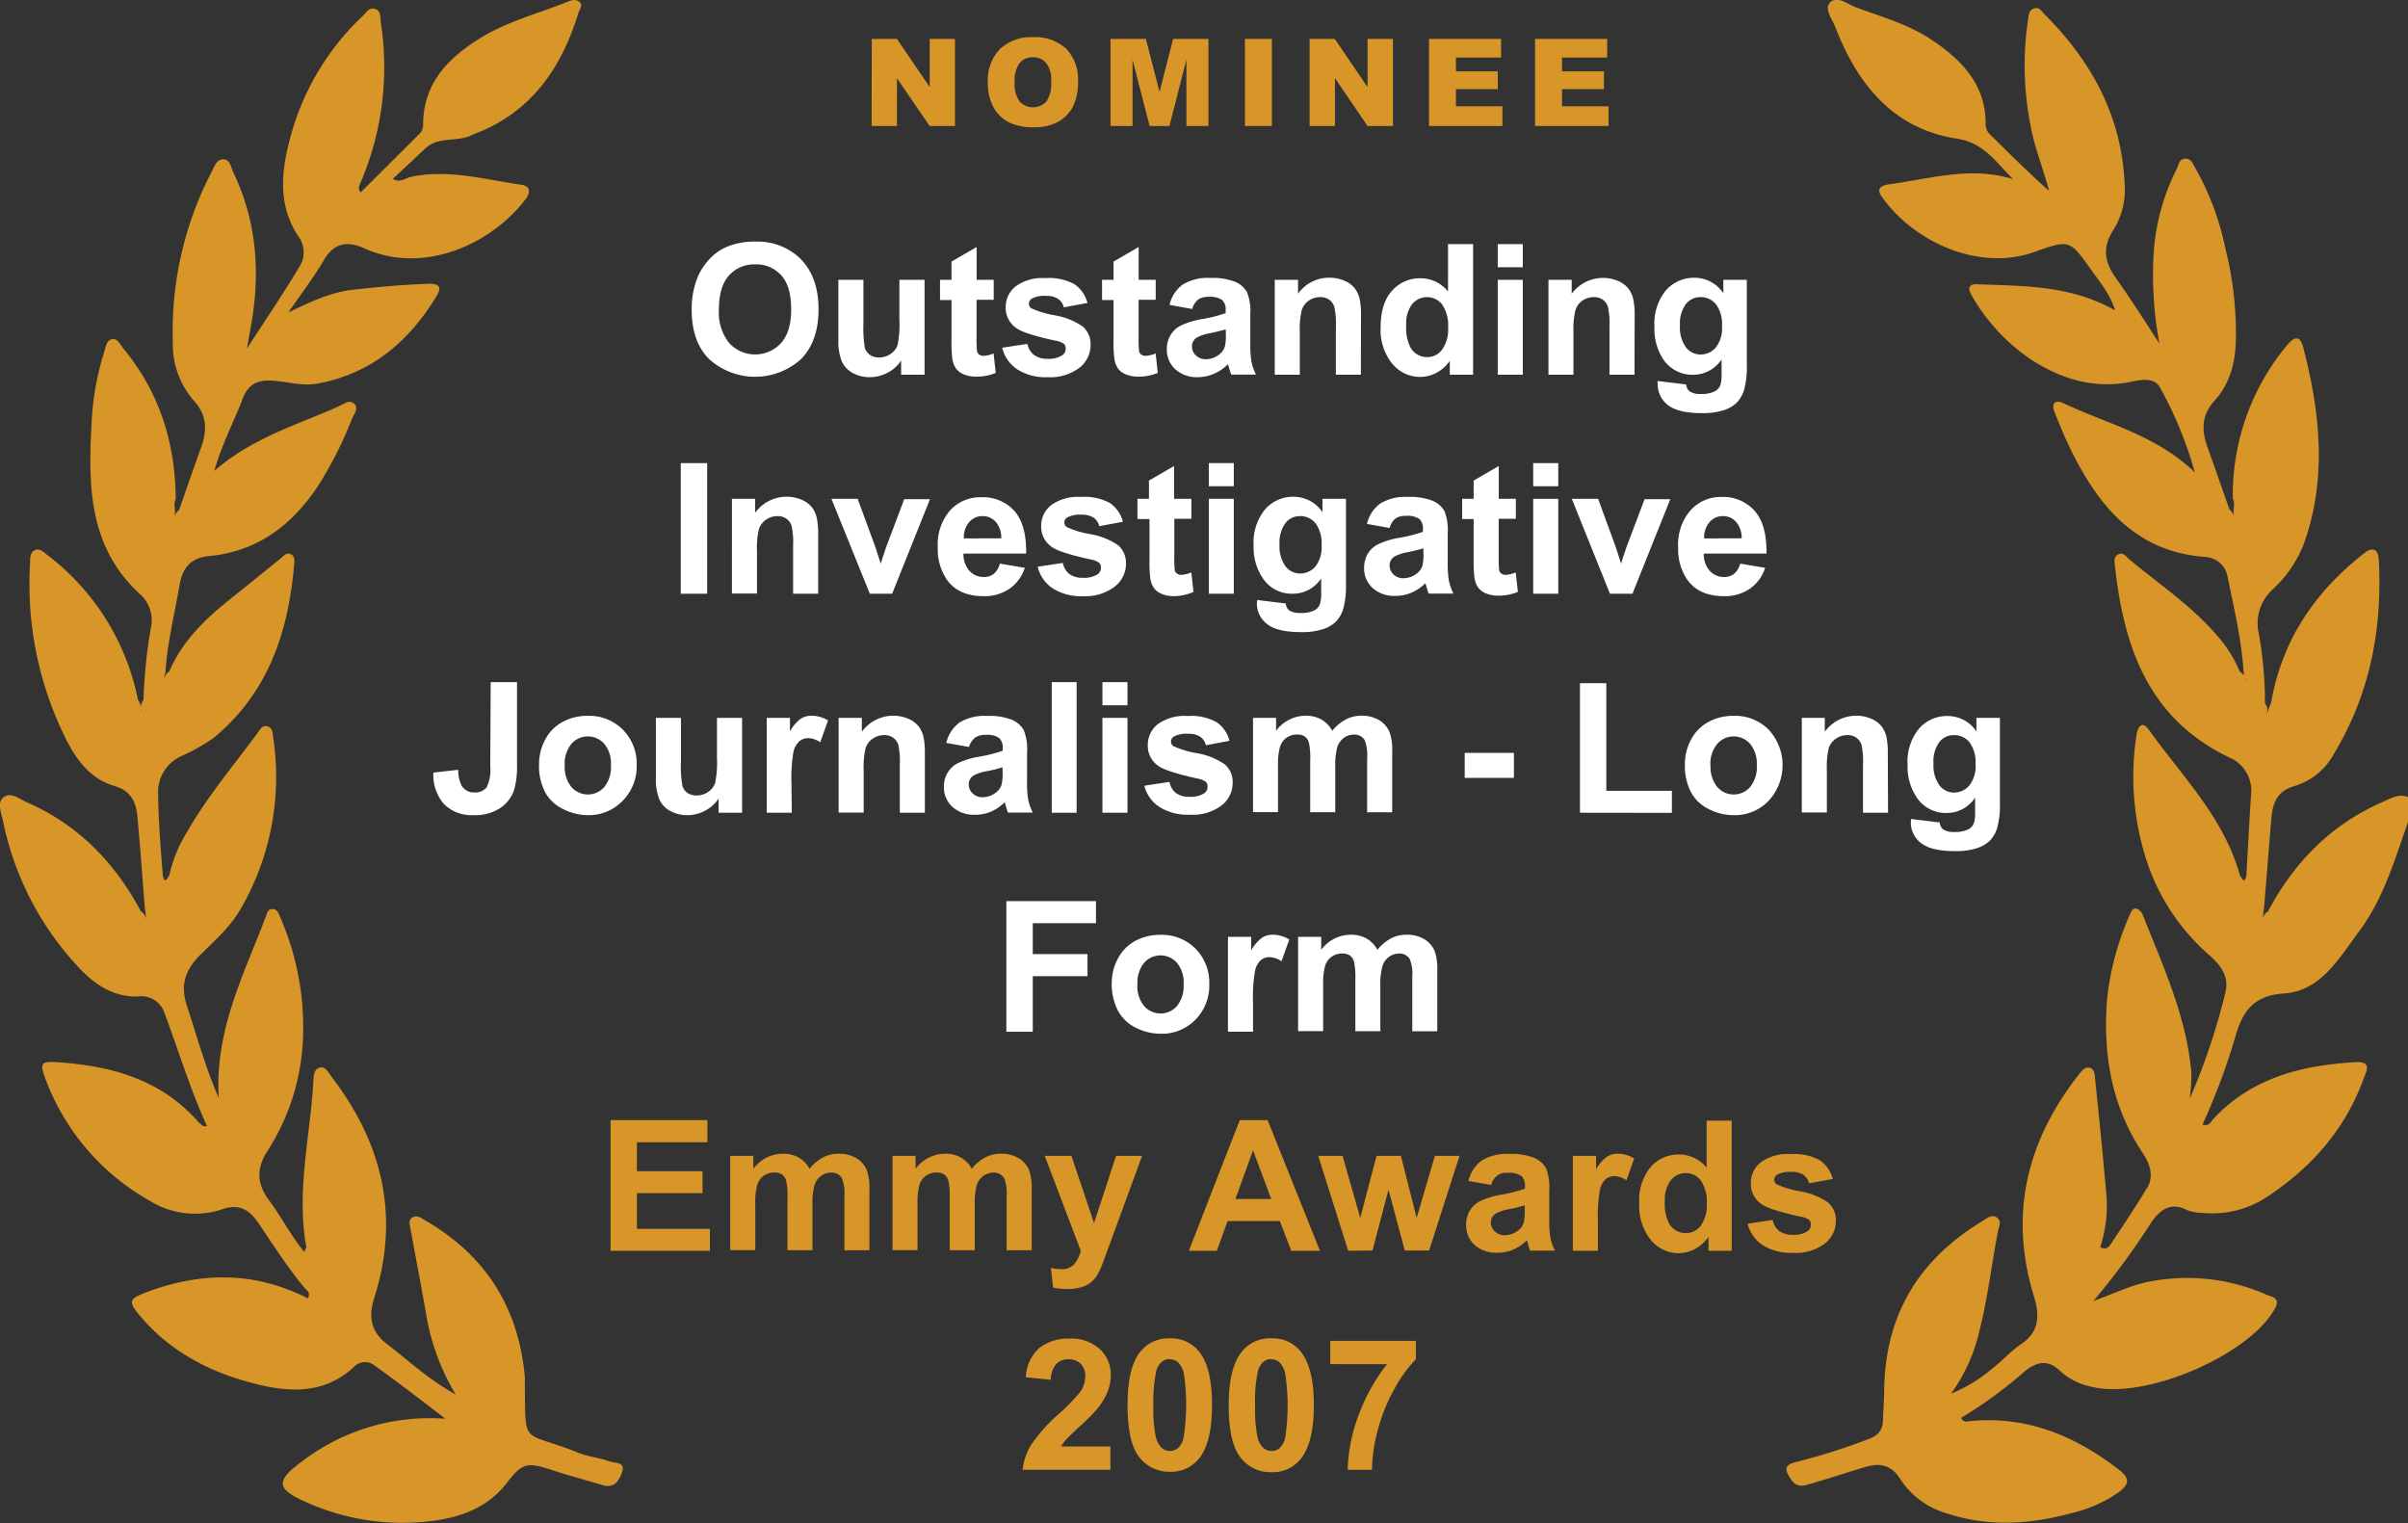 <svg xmlns="http://www.w3.org/2000/svg" viewBox="0 0 395.88 250.35"><rect x="0" y="0" width="395.88" height="250.35" fill="#333333" stroke="none"/><defs><style>.cls-1{fill:#fff;}.cls-2{fill:#d89628;}</style></defs><g id="Layer_2" data-name="Layer 2"><g id="Layer_1-2" data-name="Layer 1"><path class="cls-1" d="M113.72,51a13.7,13.7,0,0,1,1-5.5,10.19,10.19,0,0,1,2-3,8.36,8.36,0,0,1,2.78-1.93,11.73,11.73,0,0,1,4.63-.85,10.09,10.09,0,0,1,7.59,2.94q2.85,3,2.85,8.19T131.73,59a11.28,11.28,0,0,1-15.18,0C114.67,57.1,113.72,54.41,113.72,51Zm4.47-.14a8,8,0,0,0,1.69,5.53,5.79,5.79,0,0,0,8.53,0q1.67-1.86,1.66-5.6t-1.62-5.51a5.48,5.48,0,0,0-4.3-1.82,5.55,5.55,0,0,0-4.32,1.84Q118.2,47.15,118.19,50.85Z"/><path class="cls-1" d="M148.15,61.6V59.27a5.91,5.91,0,0,1-2.24,2A6.22,6.22,0,0,1,143,62a5.71,5.71,0,0,1-2.81-.69,4.05,4.05,0,0,1-1.8-1.93,8.64,8.64,0,0,1-.56-3.44V46h4.12v7.15a20.12,20.12,0,0,0,.22,4,2.13,2.13,0,0,0,.83,1.17,2.53,2.53,0,0,0,1.52.44,3.25,3.25,0,0,0,1.89-.58,3,3,0,0,0,1.15-1.44,17,17,0,0,0,.3-4.19V46H152V61.6Z"/><path class="cls-1" d="M163.37,46v3.28h-2.82v6.27a14,14,0,0,0,.09,2.22.86.86,0,0,0,.36.52,1.14,1.14,0,0,0,.7.21,5.15,5.15,0,0,0,1.65-.4l.35,3.2a8.15,8.15,0,0,1-3.25.61,5.18,5.18,0,0,1-2-.37,3,3,0,0,1-1.31-1,3.94,3.94,0,0,1-.58-1.6,21.38,21.38,0,0,1-.13-2.9V49.32h-1.89V46h1.89V43l4.13-2.4V46Z"/><path class="cls-1" d="M164.77,57.16l4.13-.63A3.12,3.12,0,0,0,170,58.36a3.66,3.66,0,0,0,2.26.62,4.08,4.08,0,0,0,2.4-.59,1.31,1.31,0,0,0,.54-1.1,1,1,0,0,0-.29-.77A3.19,3.19,0,0,0,173.5,56q-5-1.09-6.31-2a4,4,0,0,1-1.85-3.5,4.33,4.33,0,0,1,1.6-3.4,7.46,7.46,0,0,1,4.95-1.38,8.69,8.69,0,0,1,4.75,1,5.33,5.33,0,0,1,2.14,3.08l-3.89.72a2.41,2.41,0,0,0-.94-1.4,3.47,3.47,0,0,0-2-.48,4.47,4.47,0,0,0-2.33.45,1,1,0,0,0-.47.84.91.91,0,0,0,.41.75,15.31,15.31,0,0,0,3.84,1.15A11.46,11.46,0,0,1,178,53.67a3.83,3.83,0,0,1,1.29,3.07,4.68,4.68,0,0,1-1.78,3.67A7.9,7.9,0,0,1,172.23,62a8.65,8.65,0,0,1-5-1.29A5.91,5.91,0,0,1,164.77,57.16Z"/><path class="cls-1" d="M190,46v3.28h-2.81v6.27a16.3,16.3,0,0,0,.08,2.22.84.84,0,0,0,.37.52,1.13,1.13,0,0,0,.69.21,5.25,5.25,0,0,0,1.66-.4l.35,3.2a8.19,8.19,0,0,1-3.25.61,5.14,5.14,0,0,1-2-.37,2.89,2.89,0,0,1-1.31-1,3.8,3.8,0,0,1-.58-1.6,19.78,19.78,0,0,1-.13-2.9V49.32h-1.89V46h1.89V43l4.13-2.4V46Z"/><path class="cls-1" d="M196,50.79l-3.73-.67a5.77,5.77,0,0,1,2.17-3.34A7.86,7.86,0,0,1,199,45.69a10,10,0,0,1,4.1.65A4.06,4.06,0,0,1,205,48a8.43,8.43,0,0,1,.55,3.68l0,4.81a16.8,16.8,0,0,0,.2,3,8.78,8.78,0,0,0,.74,2.09h-4.07c-.11-.27-.24-.68-.4-1.22q-.1-.36-.15-.48a7.41,7.41,0,0,1-2.25,1.54A6.51,6.51,0,0,1,197,62a5.28,5.28,0,0,1-3.78-1.3,4.36,4.36,0,0,1-1.39-3.3,4.42,4.42,0,0,1,.63-2.35,4.06,4.06,0,0,1,1.77-1.58,13.55,13.55,0,0,1,3.27-1,22.36,22.36,0,0,0,4-1V51a2.12,2.12,0,0,0-.58-1.69,3.5,3.5,0,0,0-2.22-.51,2.92,2.92,0,0,0-1.71.43A3.08,3.08,0,0,0,196,50.79Zm5.51,3.34c-.53.17-1.36.38-2.5.63a7.15,7.15,0,0,0-2.24.72,1.71,1.71,0,0,0-.81,1.45,2,2,0,0,0,.64,1.49,2.26,2.26,0,0,0,1.65.63,3.54,3.54,0,0,0,2.12-.73,2.6,2.6,0,0,0,1-1.36,8.07,8.07,0,0,0,.16-2Z"/><path class="cls-1" d="M223.73,61.6h-4.11V53.66a12,12,0,0,0-.27-3.26,2.27,2.27,0,0,0-.85-1.15,2.51,2.51,0,0,0-1.43-.41,3.3,3.3,0,0,0-1.92.59A3,3,0,0,0,214,51a13.46,13.46,0,0,0-.31,3.57V61.6h-4.12V46h3.83v2.29a6.21,6.21,0,0,1,5.12-2.64,6.28,6.28,0,0,1,2.49.49,4.25,4.25,0,0,1,1.71,1.25,4.67,4.67,0,0,1,.81,1.73,13.09,13.09,0,0,1,.22,2.77Z"/><path class="cls-1" d="M242.18,61.6h-3.83V59.31a6.15,6.15,0,0,1-2.25,2,5.79,5.79,0,0,1-2.61.65,5.91,5.91,0,0,1-4.59-2.16,8.77,8.77,0,0,1-1.92-6c0-2.63.62-4.64,1.87-6a6.06,6.06,0,0,1,4.7-2.06,5.81,5.81,0,0,1,4.51,2.17V40.13h4.12Zm-11-8.12a7.13,7.13,0,0,0,.69,3.61,3.11,3.11,0,0,0,2.78,1.61,3,3,0,0,0,2.42-1.21,5.59,5.59,0,0,0,1-3.61,6.14,6.14,0,0,0-1-3.86,3.17,3.17,0,0,0-4.93,0A5.22,5.22,0,0,0,231.19,53.48Z"/><path class="cls-1" d="M246.23,43.93v-3.8h4.12v3.8Zm0,17.67V46h4.12V61.6Z"/><path class="cls-1" d="M268.72,61.6H264.6V53.66a12.58,12.58,0,0,0-.26-3.26,2.29,2.29,0,0,0-.86-1.15,2.46,2.46,0,0,0-1.43-.41,3.33,3.33,0,0,0-1.92.59A3,3,0,0,0,259,51a13.34,13.34,0,0,0-.32,3.57V61.6h-4.11V46h3.82v2.29A6.38,6.38,0,0,1,266,46.18a4.32,4.32,0,0,1,1.71,1.25,4.65,4.65,0,0,1,.8,1.73,13,13,0,0,1,.23,2.77Z"/><path class="cls-1" d="M272.51,62.63l4.7.57a1.57,1.57,0,0,0,.55,1.12,3,3,0,0,0,1.84.44,4.83,4.83,0,0,0,2.42-.48,2,2,0,0,0,.82-1,6.14,6.14,0,0,0,.19-1.89V59.08a5.57,5.57,0,0,1-4.66,2.52,5.72,5.72,0,0,1-5-2.65A9,9,0,0,1,272,53.73a8.58,8.58,0,0,1,1.88-6,6.08,6.08,0,0,1,4.68-2.07,5.69,5.69,0,0,1,4.76,2.54V46h3.86V60a14,14,0,0,1-.46,4.12,5.15,5.15,0,0,1-1.27,2.14,5.61,5.61,0,0,1-2.19,1.21,11.36,11.36,0,0,1-3.47.44q-3.94,0-5.61-1.35a4.27,4.27,0,0,1-1.65-3.44C272.5,63,272.5,62.82,272.51,62.63Zm3.68-9.13a5.58,5.58,0,0,0,1,3.62,3,3,0,0,0,2.36,1.15,3.27,3.27,0,0,0,2.55-1.17,5.14,5.14,0,0,0,1-3.5,5.48,5.48,0,0,0-1-3.59,3.18,3.18,0,0,0-2.52-1.17A3,3,0,0,0,277.15,50,5.41,5.41,0,0,0,276.19,53.5Z"/><path class="cls-1" d="M111.92,97.6V76.13h4.34V97.6Z"/><path class="cls-1" d="M134.51,97.6h-4.12V89.66a12.58,12.58,0,0,0-.26-3.26,2.29,2.29,0,0,0-.86-1.15,2.46,2.46,0,0,0-1.43-.41,3.27,3.27,0,0,0-1.91.59A3,3,0,0,0,124.76,87a13.46,13.46,0,0,0-.31,3.57v7h-4.12V82h3.82v2.29a6.38,6.38,0,0,1,7.62-2.15,4.32,4.32,0,0,1,1.71,1.25,4.65,4.65,0,0,1,.8,1.73,13,13,0,0,1,.23,2.77Z"/><path class="cls-1" d="M143,97.6,136.69,82H141L143.94,90l.85,2.65c.23-.67.37-1.11.43-1.33.13-.44.28-.88.44-1.32l3-7.94h4.23L146.67,97.6Z"/><path class="cls-1" d="M164.38,92.65l4.1.69a6.71,6.71,0,0,1-2.5,3.43A7.31,7.31,0,0,1,161.71,98c-2.7,0-4.71-.88-6-2.65a8.88,8.88,0,0,1-1.54-5.36,8.58,8.58,0,0,1,2-6.06,6.66,6.66,0,0,1,5.11-2.19A6.93,6.93,0,0,1,166.78,84q2,2.3,1.92,7H158.39a4.19,4.19,0,0,0,1,2.85,3.13,3.13,0,0,0,2.38,1,2.52,2.52,0,0,0,1.62-.53A3.29,3.29,0,0,0,164.38,92.65Zm.23-4.16a4,4,0,0,0-.92-2.72,2.84,2.84,0,0,0-2.14-.93,2.88,2.88,0,0,0-2.23,1,3.85,3.85,0,0,0-.86,2.67Z"/><path class="cls-1" d="M170.6,93.16l4.13-.63a3.12,3.12,0,0,0,1.07,1.83,3.66,3.66,0,0,0,2.26.62,4.08,4.08,0,0,0,2.4-.59,1.31,1.31,0,0,0,.54-1.1,1,1,0,0,0-.29-.77,3.19,3.19,0,0,0-1.38-.55q-5-1.09-6.31-2a4,4,0,0,1-1.85-3.5,4.33,4.33,0,0,1,1.6-3.4,7.46,7.46,0,0,1,4.95-1.38,8.69,8.69,0,0,1,4.75,1,5.33,5.33,0,0,1,2.14,3.08l-3.89.72a2.41,2.41,0,0,0-.94-1.4,3.47,3.47,0,0,0-2-.48,4.47,4.47,0,0,0-2.33.45,1,1,0,0,0-.47.84.91.91,0,0,0,.41.75,15.31,15.31,0,0,0,3.84,1.15,11.58,11.58,0,0,1,4.6,1.83,3.86,3.86,0,0,1,1.28,3.07,4.68,4.68,0,0,1-1.78,3.67A7.9,7.9,0,0,1,178.06,98a8.65,8.65,0,0,1-5-1.29A5.91,5.91,0,0,1,170.6,93.16Z"/><path class="cls-1" d="M195.87,82v3.28h-2.81v6.27a16.3,16.3,0,0,0,.08,2.22.84.84,0,0,0,.37.52,1.13,1.13,0,0,0,.69.21,5.25,5.25,0,0,0,1.66-.4l.35,3.2A8.19,8.19,0,0,1,193,98a5.14,5.14,0,0,1-2-.37,2.89,2.89,0,0,1-1.31-1,3.8,3.8,0,0,1-.58-1.6,19.78,19.78,0,0,1-.13-2.9V85.32H187V82h1.89V79l4.13-2.4V82Z"/><path class="cls-1" d="M198.73,79.93v-3.8h4.11v3.8Zm0,17.67V82h4.11V97.6Z"/><path class="cls-1" d="M206.68,98.63l4.7.57a1.57,1.57,0,0,0,.55,1.12,3,3,0,0,0,1.84.44,4.83,4.83,0,0,0,2.42-.48,2,2,0,0,0,.82-1,6.14,6.14,0,0,0,.19-1.89V95.08a5.57,5.57,0,0,1-4.66,2.52,5.72,5.72,0,0,1-5-2.65,9,9,0,0,1-1.44-5.22,8.58,8.58,0,0,1,1.88-6,6.08,6.08,0,0,1,4.68-2.07,5.69,5.69,0,0,1,4.76,2.54V82h3.86V96a14,14,0,0,1-.46,4.12,5.15,5.15,0,0,1-1.27,2.14,5.61,5.61,0,0,1-2.19,1.21,11.36,11.36,0,0,1-3.47.44q-3.94,0-5.61-1.35a4.27,4.27,0,0,1-1.65-3.44C206.67,99,206.67,98.82,206.68,98.63Zm3.68-9.13a5.58,5.58,0,0,0,1,3.62,3,3,0,0,0,2.36,1.15,3.27,3.27,0,0,0,2.55-1.17,5.14,5.14,0,0,0,1-3.5,5.48,5.48,0,0,0-1-3.59,3.18,3.18,0,0,0-2.52-1.17A3,3,0,0,0,211.32,86,5.41,5.41,0,0,0,210.36,89.5Z"/><path class="cls-1" d="M228.46,86.79l-3.73-.67a5.77,5.77,0,0,1,2.17-3.34,7.86,7.86,0,0,1,4.57-1.09,10,10,0,0,1,4.1.65,4.14,4.14,0,0,1,1.9,1.66,8.62,8.62,0,0,1,.54,3.68l0,4.81a16.8,16.8,0,0,0,.2,3,8.78,8.78,0,0,0,.74,2.09h-4.07c-.11-.27-.24-.68-.4-1.22q-.1-.36-.15-.48A7.41,7.41,0,0,1,232,97.44a6.51,6.51,0,0,1-2.57.51,5.28,5.28,0,0,1-3.78-1.3,4.36,4.36,0,0,1-1.39-3.3,4.42,4.42,0,0,1,.63-2.35,4.06,4.06,0,0,1,1.77-1.58,13.55,13.55,0,0,1,3.27-1,22.36,22.36,0,0,0,4-1V87a2.12,2.12,0,0,0-.58-1.69,3.5,3.5,0,0,0-2.22-.51,2.92,2.92,0,0,0-1.71.43A3.08,3.08,0,0,0,228.46,86.79ZM234,90.13c-.53.17-1.36.38-2.5.63a7.15,7.15,0,0,0-2.24.72,1.71,1.71,0,0,0-.81,1.45,2.05,2.05,0,0,0,.64,1.49,2.26,2.26,0,0,0,1.65.63,3.54,3.54,0,0,0,2.12-.73,2.6,2.6,0,0,0,1-1.36,8.07,8.07,0,0,0,.16-2Z"/><path class="cls-1" d="M249.21,82v3.28h-2.82v6.27a16.3,16.3,0,0,0,.08,2.22.92.92,0,0,0,.37.52,1.14,1.14,0,0,0,.7.21,5.15,5.15,0,0,0,1.65-.4l.35,3.2a8.15,8.15,0,0,1-3.25.61,5.18,5.18,0,0,1-2-.37,3,3,0,0,1-1.31-1,3.8,3.8,0,0,1-.58-1.6,21.38,21.38,0,0,1-.13-2.9V85.32h-1.89V82h1.89V79l4.13-2.4V82Z"/><path class="cls-1" d="M252.06,79.93v-3.8h4.12v3.8Zm0,17.67V82h4.12V97.6Z"/><path class="cls-1" d="M264.68,97.6,258.41,82h4.32L265.66,90l.85,2.65c.22-.67.36-1.11.42-1.33.14-.44.28-.88.44-1.32l3-7.94h4.23L268.38,97.6Z"/><path class="cls-1" d="M286.09,92.65l4.1.69a6.66,6.66,0,0,1-2.5,3.43A7.28,7.28,0,0,1,283.43,98q-4.06,0-6-2.65a8.88,8.88,0,0,1-1.54-5.36,8.58,8.58,0,0,1,2-6.06A6.66,6.66,0,0,1,283,81.69,6.91,6.91,0,0,1,288.49,84q2,2.3,1.92,7H280.1a4.15,4.15,0,0,0,1,2.85,3.1,3.1,0,0,0,2.37,1,2.55,2.55,0,0,0,1.63-.53A3.29,3.29,0,0,0,286.09,92.65Zm.24-4.16a4,4,0,0,0-.93-2.72,2.83,2.83,0,0,0-2.14-.93,2.86,2.86,0,0,0-2.22,1,3.8,3.8,0,0,0-.87,2.67Z"/><path class="cls-1" d="M80.67,112.13H85v13.59a13.94,13.94,0,0,1-.47,4.1,5.83,5.83,0,0,1-2.28,3A7.58,7.58,0,0,1,77.87,134,6.49,6.49,0,0,1,73,132.19,7.32,7.32,0,0,1,71.25,127l4.09-.46a5.71,5.71,0,0,0,.54,2.6A2.34,2.34,0,0,0,78,130.26a2.38,2.38,0,0,0,2-.83,6.49,6.49,0,0,0,.6-3.43Z"/><path class="cls-1" d="M88.62,125.6a8.45,8.45,0,0,1,1-4,7,7,0,0,1,2.87-2.93,8.51,8.51,0,0,1,4.14-1,7.78,7.78,0,0,1,5.78,2.29,7.91,7.91,0,0,1,2.26,5.8,8,8,0,0,1-2.28,5.85A7.69,7.69,0,0,1,96.67,134a8.94,8.94,0,0,1-4.08-1,6.59,6.59,0,0,1-3-2.83A9.47,9.47,0,0,1,88.62,125.6Zm4.22.22a5.19,5.19,0,0,0,1.1,3.55,3.59,3.59,0,0,0,5.41,0,5.22,5.22,0,0,0,1.09-3.58,5.11,5.11,0,0,0-1.09-3.51,3.59,3.59,0,0,0-5.41,0A5.16,5.16,0,0,0,92.84,125.82Z"/><path class="cls-1" d="M118.14,133.6v-2.33a6,6,0,0,1-2.23,2A6.28,6.28,0,0,1,113,134a5.71,5.71,0,0,1-2.81-.69,4.05,4.05,0,0,1-1.8-1.93,8.64,8.64,0,0,1-.56-3.44V118h4.12v7.15a19,19,0,0,0,.23,4,2.18,2.18,0,0,0,.82,1.18,2.61,2.61,0,0,0,1.53.43,3.3,3.3,0,0,0,1.89-.58,3,3,0,0,0,1.14-1.44,16.84,16.84,0,0,0,.31-4.19V118H122V133.6Z"/><path class="cls-1" d="M130.17,133.6h-4.12V118h3.82v2.22a6.7,6.7,0,0,1,1.77-2.07,3.25,3.25,0,0,1,1.78-.5,5.2,5.2,0,0,1,2.71.78l-1.28,3.59a3.59,3.59,0,0,0-1.93-.68,2.25,2.25,0,0,0-1.46.48,3.2,3.2,0,0,0-1,1.72,24.55,24.55,0,0,0-.34,5.22Z"/><path class="cls-1" d="M152.05,133.6h-4.12v-7.94a12.13,12.13,0,0,0-.26-3.26,2.28,2.28,0,0,0-.86-1.15,2.45,2.45,0,0,0-1.42-.41,3.28,3.28,0,0,0-1.92.59A3,3,0,0,0,142.3,123a13.46,13.46,0,0,0-.31,3.57v7h-4.12V118h3.82v2.29a6.38,6.38,0,0,1,7.62-2.15,4.25,4.25,0,0,1,1.71,1.26,4.53,4.53,0,0,1,.8,1.72,13,13,0,0,1,.23,2.77Z"/><path class="cls-1" d="M159.3,122.79l-3.73-.67a5.81,5.81,0,0,1,2.16-3.34,7.89,7.89,0,0,1,4.57-1.09,10,10,0,0,1,4.11.65A4.11,4.11,0,0,1,168.3,120a8.43,8.43,0,0,1,.55,3.68l0,4.81a15.84,15.84,0,0,0,.2,3,8.78,8.78,0,0,0,.74,2.09h-4.08c-.1-.27-.24-.68-.39-1.22q-.1-.36-.15-.48a7.41,7.41,0,0,1-2.25,1.54,6.51,6.51,0,0,1-2.57.51,5.28,5.28,0,0,1-3.78-1.3,4.32,4.32,0,0,1-1.39-3.3,4.42,4.42,0,0,1,.63-2.35,4.12,4.12,0,0,1,1.77-1.58,13.41,13.41,0,0,1,3.27-1,22.61,22.61,0,0,0,4-1V123a2.12,2.12,0,0,0-.59-1.69,3.47,3.47,0,0,0-2.21-.51,3,3,0,0,0-1.71.43A3.08,3.08,0,0,0,159.3,122.79Zm5.51,3.34a23.32,23.32,0,0,1-2.51.63,7.35,7.35,0,0,0-2.24.72,1.72,1.72,0,0,0-.8,1.45,2,2,0,0,0,.64,1.49,2.26,2.26,0,0,0,1.64.63,3.56,3.56,0,0,0,2.13-.73,2.6,2.6,0,0,0,1-1.36,8,8,0,0,0,.16-2Z"/><path class="cls-1" d="M172.91,133.6V112.13H177V133.6Z"/><path class="cls-1" d="M181.24,115.93v-3.8h4.12v3.8Zm0,17.67V118h4.12V133.6Z"/><path class="cls-1" d="M188.13,129.16l4.13-.63a3.07,3.07,0,0,0,1.07,1.83,3.66,3.66,0,0,0,2.26.62,4.08,4.08,0,0,0,2.4-.59,1.31,1.31,0,0,0,.54-1.1,1.08,1.08,0,0,0-.29-.77,3.21,3.21,0,0,0-1.38-.54c-3.32-.74-5.43-1.41-6.31-2a4,4,0,0,1-1.85-3.5,4.3,4.3,0,0,1,1.6-3.4,7.43,7.43,0,0,1,4.95-1.38,8.63,8.63,0,0,1,4.74,1,5.32,5.32,0,0,1,2.14,3.08l-3.88.72a2.41,2.41,0,0,0-.94-1.4,3.5,3.5,0,0,0-2-.48,4.41,4.41,0,0,0-2.33.46,1,1,0,0,0-.47.83.93.93,0,0,0,.41.75,15.45,15.45,0,0,0,3.85,1.15,11.36,11.36,0,0,1,4.59,1.84,3.8,3.8,0,0,1,1.29,3.06,4.69,4.69,0,0,1-1.79,3.67,7.87,7.87,0,0,1-5.28,1.54,8.71,8.71,0,0,1-5-1.29A5.94,5.94,0,0,1,188.13,129.16Z"/><path class="cls-1" d="M206,118h3.79v2.13a6.11,6.11,0,0,1,4.85-2.48,5.2,5.2,0,0,1,2.59.62,4.75,4.75,0,0,1,1.8,1.86,7.18,7.18,0,0,1,2.22-1.86,5.41,5.41,0,0,1,2.53-.62,5.59,5.59,0,0,1,2.9.7,4.23,4.23,0,0,1,1.77,2,8.71,8.71,0,0,1,.43,3.22v9.95h-4.12v-8.89a6.7,6.7,0,0,0-.42-3,2,2,0,0,0-1.76-.88,2.83,2.83,0,0,0-1.63.53,3,3,0,0,0-1.1,1.54,11.36,11.36,0,0,0-.33,3.22v7.47h-4.12v-8.53a11.52,11.52,0,0,0-.22-2.92,1.92,1.92,0,0,0-.68-1,2.2,2.2,0,0,0-1.25-.32,3,3,0,0,0-1.72.51,2.91,2.91,0,0,0-1.09,1.48,11,11,0,0,0-.33,3.21v7.56H206Z"/><path class="cls-1" d="M240.8,127.87v-4.11h8.09v4.11Z"/><path class="cls-1" d="M259.75,133.6V112.3h4.33V130h10.78v3.62Z"/><path class="cls-1" d="M277,125.6a8.45,8.45,0,0,1,1-4,7,7,0,0,1,2.87-2.93,8.5,8.5,0,0,1,4.13-1,7.79,7.79,0,0,1,5.79,2.29,8.61,8.61,0,0,1,0,11.65A7.69,7.69,0,0,1,285,134a9,9,0,0,1-4.08-1,6.62,6.62,0,0,1-2.95-2.83A9.47,9.47,0,0,1,277,125.6Zm4.22.22a5.19,5.19,0,0,0,1.1,3.55,3.59,3.59,0,0,0,5.41,0,5.22,5.22,0,0,0,1.09-3.58,5.11,5.11,0,0,0-1.09-3.51,3.59,3.59,0,0,0-5.41,0A5.16,5.16,0,0,0,281.19,125.82Z"/><path class="cls-1" d="M310.4,133.6h-4.12v-7.94a12.13,12.13,0,0,0-.26-3.26,2.33,2.33,0,0,0-.86-1.15,2.46,2.46,0,0,0-1.43-.41,3.27,3.27,0,0,0-1.91.59,3,3,0,0,0-1.17,1.55,13.46,13.46,0,0,0-.31,3.57v7h-4.12V118H300v2.29a6.38,6.38,0,0,1,7.62-2.15,4.25,4.25,0,0,1,1.71,1.26,4.53,4.53,0,0,1,.8,1.72,13,13,0,0,1,.23,2.77Z"/><path class="cls-1" d="M314.19,134.63l4.71.57a1.53,1.53,0,0,0,.54,1.12,3,3,0,0,0,1.84.44,4.83,4.83,0,0,0,2.42-.48,2,2,0,0,0,.82-1,6.14,6.14,0,0,0,.19-1.89v-2.27a5.57,5.57,0,0,1-4.66,2.52,5.72,5.72,0,0,1-5-2.65,9,9,0,0,1-1.44-5.22,8.58,8.58,0,0,1,1.88-6,6.08,6.08,0,0,1,4.68-2.07,5.69,5.69,0,0,1,4.76,2.54V118h3.86v14a13.65,13.65,0,0,1-.46,4.12,5,5,0,0,1-1.27,2.14,5.61,5.61,0,0,1-2.19,1.21,11.32,11.32,0,0,1-3.47.44q-3.94,0-5.61-1.35a4.27,4.27,0,0,1-1.65-3.44C314.18,135,314.18,134.82,314.19,134.63Zm3.68-9.13a5.63,5.63,0,0,0,1,3.63,3,3,0,0,0,2.37,1.15,3.28,3.28,0,0,0,2.54-1.18,5.12,5.12,0,0,0,1-3.5,5.48,5.48,0,0,0-1-3.59,3.18,3.18,0,0,0-2.52-1.17,3,3,0,0,0-2.44,1.15A5.41,5.41,0,0,0,317.87,125.5Z"/><path class="cls-1" d="M165.45,169.6V148.13h14.73v3.63H169.79v5.08h9v3.63h-9v9.13Z"/><path class="cls-1" d="M182.77,161.6a8.45,8.45,0,0,1,1-4,7,7,0,0,1,2.86-2.93,8.57,8.57,0,0,1,4.14-1,7.81,7.81,0,0,1,5.79,2.29,7.94,7.94,0,0,1,2.25,5.8,8,8,0,0,1-2.27,5.85,7.69,7.69,0,0,1-5.74,2.32,9,9,0,0,1-4.08-1,6.57,6.57,0,0,1-2.95-2.83A9.5,9.5,0,0,1,182.77,161.6Zm4.22.22a5.14,5.14,0,0,0,1.1,3.55,3.59,3.59,0,0,0,5.41,0,5.22,5.22,0,0,0,1.09-3.58,5.11,5.11,0,0,0-1.09-3.51,3.59,3.59,0,0,0-5.41,0A5.11,5.11,0,0,0,187,161.82Z"/><path class="cls-1" d="M206,169.6h-4.12V154h3.82v2.22a6.7,6.7,0,0,1,1.77-2.07,3.25,3.25,0,0,1,1.78-.5,5.2,5.2,0,0,1,2.71.78l-1.28,3.59a3.59,3.59,0,0,0-1.93-.68,2.25,2.25,0,0,0-1.46.48,3.27,3.27,0,0,0-.95,1.72,24.55,24.55,0,0,0-.34,5.22Z"/><path class="cls-1" d="M213.41,154h3.8v2.13a6.1,6.1,0,0,1,4.85-2.48,5.22,5.22,0,0,1,2.59.62,4.75,4.75,0,0,1,1.8,1.86,7.15,7.15,0,0,1,2.21-1.86,5.45,5.45,0,0,1,2.54-.62,5.59,5.59,0,0,1,2.9.7,4.23,4.23,0,0,1,1.77,2,9,9,0,0,1,.42,3.22v9.95h-4.11v-8.89a6.52,6.52,0,0,0-.43-3,1.93,1.93,0,0,0-1.75-.88,2.83,2.83,0,0,0-1.63.53,3,3,0,0,0-1.1,1.54,11.28,11.28,0,0,0-.34,3.22v7.47h-4.11v-8.53a12,12,0,0,0-.22-2.92,2,2,0,0,0-.68-1,2.22,2.22,0,0,0-1.26-.32,3,3,0,0,0-1.71.51,2.85,2.85,0,0,0-1.09,1.48,11,11,0,0,0-.33,3.21v7.56h-4.12Z"/><path class="cls-2" d="M100.38,205.6V184.13H116.3v3.63H104.71v4.76H115.5v3.62H104.71V202h12v3.62Z"/><path class="cls-2" d="M120.05,190h3.8v2.13a6.09,6.09,0,0,1,4.84-2.48,5.26,5.26,0,0,1,2.6.62,4.75,4.75,0,0,1,1.8,1.86,7.15,7.15,0,0,1,2.21-1.86,5.44,5.44,0,0,1,2.53-.62,5.56,5.56,0,0,1,2.9.7,4.2,4.2,0,0,1,1.78,2,9,9,0,0,1,.42,3.22v9.95h-4.11v-8.89a6.66,6.66,0,0,0-.43-3,2,2,0,0,0-1.76-.88,2.8,2.8,0,0,0-1.62.53,2.9,2.9,0,0,0-1.1,1.54,10.93,10.93,0,0,0-.34,3.22v7.47h-4.11v-8.53a12,12,0,0,0-.22-2.92,1.93,1.93,0,0,0-.69-1,2.16,2.16,0,0,0-1.25-.32,3,3,0,0,0-1.71.51,2.85,2.85,0,0,0-1.09,1.48,11,11,0,0,0-.33,3.21v7.56h-4.12Z"/><path class="cls-2" d="M146.73,190h3.79v2.13a6.11,6.11,0,0,1,4.85-2.48,5.22,5.22,0,0,1,2.59.62,4.75,4.75,0,0,1,1.8,1.86,7.26,7.26,0,0,1,2.21-1.86,5.48,5.48,0,0,1,2.54-.62,5.59,5.59,0,0,1,2.9.7,4.23,4.23,0,0,1,1.77,2,8.71,8.71,0,0,1,.43,3.22v9.95h-4.12v-8.89a6.7,6.7,0,0,0-.42-3,2,2,0,0,0-1.76-.88,2.83,2.83,0,0,0-1.63.53,3,3,0,0,0-1.1,1.54,11.36,11.36,0,0,0-.33,3.22v7.47h-4.12v-8.53a11.52,11.52,0,0,0-.22-2.92,1.92,1.92,0,0,0-.68-1,2.2,2.2,0,0,0-1.25-.32,3,3,0,0,0-1.72.51,2.91,2.91,0,0,0-1.09,1.48,11,11,0,0,0-.33,3.21v7.56h-4.11Z"/><path class="cls-2" d="M171.76,190h4.38l3.72,11.05L183.49,190h4.27l-5.5,15-1,2.71a10.51,10.51,0,0,1-1,2.08,4.51,4.51,0,0,1-1.13,1.17,4.72,4.72,0,0,1-1.57.69,8,8,0,0,1-2.1.25,10.66,10.66,0,0,1-2.33-.25l-.36-3.22a8.78,8.78,0,0,0,1.74.19,2.58,2.58,0,0,0,2.12-.84,5.93,5.93,0,0,0,1.06-2.15Z"/><path class="cls-2" d="M217,205.6h-4.72l-1.87-4.88h-8.59l-1.77,4.88h-4.6l8.37-21.47h4.58Zm-8-8.5-3-8-2.9,8Z"/><path class="cls-2" d="M221.64,205.6,216.72,190h4l2.91,10.2,2.68-10.2h4l2.59,10.2,3-10.2h4.05l-5,15.56h-4l-2.68-10-2.63,10Z"/><path class="cls-2" d="M245.15,194.79l-3.74-.67a5.82,5.82,0,0,1,2.17-3.34,7.89,7.89,0,0,1,4.57-1.09,9.91,9.91,0,0,1,4.1.65,4.14,4.14,0,0,1,1.9,1.66,8.43,8.43,0,0,1,.55,3.68l0,4.81a16.94,16.94,0,0,0,.19,3,9.25,9.25,0,0,0,.74,2.09h-4.07a12.1,12.1,0,0,1-.39-1.22q-.1-.36-.15-.48a7.45,7.45,0,0,1-2.26,1.54,6.46,6.46,0,0,1-2.56.51,5.32,5.32,0,0,1-3.79-1.3,4.35,4.35,0,0,1-1.38-3.3,4.42,4.42,0,0,1,.63-2.35,4.15,4.15,0,0,1,1.76-1.58,13.51,13.51,0,0,1,3.28-1,22.85,22.85,0,0,0,4-1V195a2.12,2.12,0,0,0-.59-1.69,3.49,3.49,0,0,0-2.21-.51,2.45,2.45,0,0,0-2.71,1.95Zm5.51,3.34a24,24,0,0,1-2.51.63,7.25,7.25,0,0,0-2.24.72,1.71,1.71,0,0,0-.81,1.45,2,2,0,0,0,.65,1.49,2.26,2.26,0,0,0,1.64.63,3.54,3.54,0,0,0,2.12-.73,2.62,2.62,0,0,0,1-1.36,8.54,8.54,0,0,0,.16-2Z"/><path class="cls-2" d="M262.7,205.6h-4.12V190h3.82v2.22a6.7,6.7,0,0,1,1.77-2.07,3.27,3.27,0,0,1,1.78-.5,5.2,5.2,0,0,1,2.71.78l-1.27,3.59a3.64,3.64,0,0,0-1.94-.68,2.27,2.27,0,0,0-1.46.48,3.27,3.27,0,0,0-.95,1.72,24.55,24.55,0,0,0-.34,5.22Z"/><path class="cls-2" d="M284.7,205.6h-3.82v-2.28a6.28,6.28,0,0,1-2.25,2A5.86,5.86,0,0,1,276,206a5.93,5.93,0,0,1-4.59-2.16,8.81,8.81,0,0,1-1.91-6,8.69,8.69,0,0,1,1.86-6,6.08,6.08,0,0,1,4.7-2.06,5.81,5.81,0,0,1,4.51,2.17v-7.73h4.12Zm-11-8.12a7.11,7.11,0,0,0,.69,3.61,3.12,3.12,0,0,0,2.78,1.61,3,3,0,0,0,2.42-1.21,5.53,5.53,0,0,0,1-3.61,6.07,6.07,0,0,0-1-3.86,3,3,0,0,0-2.47-1.18A3.1,3.1,0,0,0,274.7,194,5.22,5.22,0,0,0,273.71,197.48Z"/><path class="cls-2" d="M287.31,201.16l4.13-.63a3,3,0,0,0,1.07,1.83,3.63,3.63,0,0,0,2.25.62,4.1,4.1,0,0,0,2.41-.59,1.31,1.31,0,0,0,.54-1.1,1,1,0,0,0-.3-.77A3.09,3.09,0,0,0,296,200q-5-1.11-6.32-2a4,4,0,0,1-1.84-3.5,4.32,4.32,0,0,1,1.59-3.4,7.47,7.47,0,0,1,5-1.38,8.65,8.65,0,0,1,4.74,1,5.32,5.32,0,0,1,2.14,3.08l-3.88.72a2.43,2.43,0,0,0-.95-1.4,3.45,3.45,0,0,0-2-.48,4.41,4.41,0,0,0-2.33.46,1,1,0,0,0-.47.83.93.93,0,0,0,.41.75,15.29,15.29,0,0,0,3.85,1.15,11.36,11.36,0,0,1,4.59,1.84,3.8,3.8,0,0,1,1.29,3.06,4.69,4.69,0,0,1-1.79,3.67,7.88,7.88,0,0,1-5.29,1.54,8.67,8.67,0,0,1-5-1.29A5.94,5.94,0,0,1,287.31,201.16Z"/><path class="cls-2" d="M182.55,237.78v3.82H168.12a10,10,0,0,1,1.41-4.11,27.28,27.28,0,0,1,4.63-5.15,30.13,30.13,0,0,0,3.41-3.51,4.58,4.58,0,0,0,.85-2.52,2.88,2.88,0,0,0-.74-2.12,2.8,2.8,0,0,0-2.05-.74,2.75,2.75,0,0,0-2,.78,4,4,0,0,0-.87,2.58l-4.11-.41a6.73,6.73,0,0,1,2.3-4.88,7.71,7.71,0,0,1,4.84-1.48,7,7,0,0,1,5,1.71,5.63,5.63,0,0,1,1.82,4.26,7.61,7.61,0,0,1-.52,2.77,11.32,11.32,0,0,1-1.65,2.74,26,26,0,0,1-2.7,2.74c-1.29,1.19-2.12,2-2.46,2.37a7.09,7.09,0,0,0-.84,1.15Z"/><path class="cls-2" d="M192.29,220a5.88,5.88,0,0,1,4.88,2.22q2.09,2.64,2.09,8.75t-2.11,8.76a5.86,5.86,0,0,1-4.86,2.2,6.16,6.16,0,0,1-5-2.41q-1.92-2.42-1.92-8.59t2.11-8.74A5.86,5.86,0,0,1,192.29,220Zm0,3.41a2,2,0,0,0-1.33.48,3.12,3.12,0,0,0-.91,1.7,23.72,23.72,0,0,0-.43,5.38,22.78,22.78,0,0,0,.39,5.19,3.61,3.61,0,0,0,1,1.88,2.12,2.12,0,0,0,2.66,0,3.19,3.19,0,0,0,.91-1.71,34.58,34.58,0,0,0,.05-10.55,3.73,3.73,0,0,0-1-1.89A2,2,0,0,0,192.29,223.45Z"/><path class="cls-2" d="M209,220a5.88,5.88,0,0,1,4.88,2.22Q216,224.9,216,231c0,4.06-.71,7-2.11,8.76A5.88,5.88,0,0,1,209,242a6.17,6.17,0,0,1-5.05-2.41Q202,237.15,202,231c0-4.05.71-7,2.11-8.74A5.86,5.86,0,0,1,209,220Zm0,3.41a2.05,2.05,0,0,0-1.33.48,3.18,3.18,0,0,0-.91,1.7,23.87,23.87,0,0,0-.42,5.38,23.58,23.58,0,0,0,.38,5.19,3.54,3.54,0,0,0,1,1.88,2,2,0,0,0,1.32.47,2,2,0,0,0,1.34-.47,3.26,3.26,0,0,0,.91-1.71,35,35,0,0,0,0-10.55,3.58,3.58,0,0,0-1-1.89A2,2,0,0,0,209,223.45Z"/><path class="cls-2" d="M218.7,224.24v-3.82h14.08v3a22.07,22.07,0,0,0-3.55,4.92,28.72,28.72,0,0,0-2.74,6.82,25.3,25.3,0,0,0-.93,6.45h-4a27.52,27.52,0,0,1,1.84-9.08,30.09,30.09,0,0,1,4.63-8.28Z"/><path class="cls-2" d="M23.81,149.22c-.4-5-.75-9.94-1.21-14.9-.22-2.42-1-4.32-3.82-5.13-3.79-1.1-6.14-4.14-7.83-7.5a56.88,56.88,0,0,1-6-29.18c0-.79,0-1.72.78-2.08s1.46.34,2.07.82a39.54,39.54,0,0,1,14.88,23.8,2.39,2.39,0,0,1,.45,1.06,5.85,5.85,0,0,1,0,.73c.16-.12,0-.26,0-.41a2.31,2.31,0,0,1,.46-1.38,86.54,86.54,0,0,1,1.18-11.69,5.75,5.75,0,0,0-1.51-5.47c-8.55-7.63-8.79-17.65-8.22-27.9a45.69,45.69,0,0,1,2.08-12.1c.27-.82.34-1.93,1.29-2.13s1.38.94,1.91,1.58c5.91,7.17,8.51,15.5,8.57,24.7-.48.9.09,1.88-.23,2.87a3.44,3.44,0,0,1,.81-1.15c1.19-3.41,2.36-6.82,3.59-10.21,1-2.77,1-5.28-1.14-7.63a14.1,14.1,0,0,1-3.51-9.73,56.84,56.84,0,0,1,6.41-28c.45-.84.76-2,1.9-2s1.26,1.37,1.65,2.18c4.06,8.47,4.49,17.32,2.67,26.39-.11.57-.2,1.14-.44,2.54,3.22-5,6.09-9.18,8.69-13.57a4.35,4.35,0,0,0,0-4.52c-4-5.72-2.94-11.83-1.23-17.8A42.48,42.48,0,0,1,59.68,2.58c.54-.52,1-1.39,1.92-1.14,1.07.29.9,1.35,1,2.2a48.23,48.23,0,0,1-3.24,26.19c-.21.52-.63,1-.07,1.8l9.57-9.53a2.05,2.05,0,0,0,.7-1.55c0-7,4.27-11.15,9.62-14.42C83.55,3.48,88.55,2.2,93.26.31c.59-.24,1.35-.54,2,0s0,1.27-.18,1.86c-2.82,9.11-7.81,16.37-17.15,19.87-.27.11-.53.25-.8.36-2.34.9-5.16.08-7.21,2-1.75,1.67-3.54,3.3-5.34,5,1.18.75,2.1-.15,3.08-.35,6.14-1.26,12.07.47,18,1.31,1.55.22,1.67,1.19.64,2.52-5.71,7.4-16.79,12.3-26.41,7.94-2.76-1.25-5-.94-6.68,2-1.57,2.7-3.5,5.19-5.8,8.55,3.85-1.87,7-3.31,10.48-3.72,4.2-.49,8.39-.85,12.61-1,1.86-.05,2.11.67,1.24,2.08C67.19,56.19,61,61.43,52.22,63.05c-2.58.48-5.06-.36-7.6-.48-2.34-.12-3.83.62-4.73,3-1.41,3.7-3.32,7.2-4.67,11.85,6.38-5.54,13.68-7.57,20.47-10.63.78-.36,1.69-1.12,2.44-.51,1,.82,0,1.85-.3,2.65a63.85,63.85,0,0,1-5.58,11C48,86.32,42.36,90.63,34.44,91.4c-3,.29-4.42,1.82-4.93,4.81-.8,4.72-2,9.38-2.3,14.18a6.18,6.18,0,0,1-.31,1.15c.23-.31.4-.89.94-1.17,2-4.74,5.55-8.26,9.45-11.44,3-2.42,6-4.81,8.94-7.21.44-.35.85-.93,1.51-.65s.69.89.64,1.5c-.93,11.19-4.22,21.28-13.26,28.73a30.42,30.42,0,0,1-5.34,3A6.51,6.51,0,0,0,26,130.72c.05,4.42.42,8.81.77,13.21.35,1.49.7.43,1.06,0a22.65,22.65,0,0,1,2.82-7c3.35-5.9,7.74-11.08,11.76-16.52.39-.53.75-1.29,1.59-1s.8,1,.89,1.68a43.25,43.25,0,0,1-5.32,28.31c-1.7,2.94-4.19,5.16-6.57,7.49s-3.46,4.83-2.29,8.37c1.64,5,3,10.06,5.26,15.25-.71-11,4.07-20.23,7.7-29.74.23-.62.33-1.45,1.27-1.33.67.08.88.74,1.09,1.26a45.06,45.06,0,0,1,3.81,18.82A36.81,36.81,0,0,1,44,189.15c-1.77,2.7-1.9,5.31.2,8.12S47.74,203,50,205.79c.17-.39.39-.64.35-.85-1.64-9.07.61-18,1.16-26.93.06-.94,0-2.2,1-2.5s1.47.79,2,1.49c8.41,11,11.27,23,7,36.41-.91,2.86-.68,5.38,2.1,7.52,3.48,2.66,6.65,5.7,11.32,8.32A37.47,37.47,0,0,1,70.23,217c-.86-5-1.84-10-2.74-15-.11-.63-.42-1.43.32-1.87s1.31,0,1.91.38q15,8.56,16.56,25.79a8.61,8.61,0,0,1,0,.88c.14,10.9-.65,7.82,8.84,11.64,1.62.66,3.44.79,5.07,1.41.81.31,2.61,0,2.1,1.68-.41,1.34-1.21,2.81-3.19,2.23-2.81-.84-5.64-1.6-8.42-2.51-4.07-1.33-4.83-1.13-7.37,2.15-3,3.9-7.28,5.56-11.95,6.19a38.53,38.53,0,0,1-20.7-2.9c-5.28-2.27-5.47-3.56-1-6.85a34.61,34.61,0,0,1,23.57-7c-3.92-3-7.79-6-11.79-8.85a2.48,2.48,0,0,0-3,.09c-4.85,4.71-10.7,4.5-16.53,3-7.22-1.82-13.75-5.15-18.71-10.95-2.27-2.65-2.1-3,1.29-4.24,8.85-3.24,17.57-3.2,26.1,1.15.59-.92-.21-1.33-.59-1.79-2.76-3.32-5.07-7-7.49-10.54-1.48-2.16-3.09-3.33-6.09-2.27a14.07,14.07,0,0,1-11.91-1.5A38.23,38.23,0,0,1,7.61,177.72c-1.19-3.09-1-3.33,2.38-3.07,8.62.65,16.58,2.92,22.57,9.73a6.93,6.93,0,0,0,.87.74s.16,0,.61,0c-2.8-6.12-4.7-12.45-7-18.62a4,4,0,0,0-4.32-2.7c-3.85.15-7-1.83-9.54-4.52A49.66,49.66,0,0,1,.47,134.84c-.28-1.29-1-3,.18-3.84s2.57.36,3.8.9c8.43,3.69,14.45,9.9,18.72,17.93A1.63,1.63,0,0,1,24,151.1,15.12,15.12,0,0,0,23.81,149.22Z"/><path class="cls-2" d="M373.37,115.56c1.75-10.26,7.17-18.24,15.24-24.57,1.47-1.16,2.37-.78,2.47,1.09.6,11.3-1.45,22-7.35,31.79a11,11,0,0,1-6.42,5.32c-2.95.78-3.69,2.82-3.9,5.39-.41,4.88-.79,9.76-1.19,14.64a17.59,17.59,0,0,0-.22,1.88,1.63,1.63,0,0,1,.86-1.27c4.29-8.09,10.38-14.31,18.86-18,1.3-.57,2.6-1.42,4.16-.81v4.12c-2.2,6.23-4.05,12.63-8.07,18-3.27,4.4-6.3,9.76-12.27,10.16-5.64.37-7.08,3.57-8.28,7.91a108.44,108.44,0,0,1-5.17,13.66c1.17.36,1.42-.58,1.84-1,6.36-6.75,14.56-8.78,23.4-9.27,2.77-.15,1.62,1.67,1.26,2.69-3,8.32-8.58,14.64-15.87,19.44a16.18,16.18,0,0,1-10.64,2.64,7.2,7.2,0,0,1-2.57-.47c-2.78-1.42-4.51.11-5.88,2.11a119,119,0,0,1-9.48,12.86c3.35-1.21,5.86-2.45,8.6-3.07a32.36,32.36,0,0,1,19.81,2c1,.41,2.44.54,1.41,2.37-4.37,7.76-21.64,15.06-30.27,12.75a10.69,10.69,0,0,1-4.93-2.48c-2.07-2.06-3.95-1.6-5.92,0a71.84,71.84,0,0,1-10.43,7.62c.34.92,1.13.57,1.73.52,9.22-.81,17,2.47,24.19,8,2,1.56,1.6,2.44,0,3.71a22.41,22.41,0,0,1-8,3.49c-6.74,1.83-13.52,2.21-20.27,0a13.63,13.63,0,0,1-7.66-5.64c-1.46-2.37-3.37-2.69-5.72-2-3,.89-6,1.89-9,2.76-1.09.32-2.22.71-3.15-.6-1.06-1.49-1.46-2.49.85-3a102.67,102.67,0,0,0,11.71-3.71c1.64-.6,2.4-1.44,2.46-3.08s.18-3.53.21-5.29C310,216,315.54,207,325.9,200.73c.73-.45,1.57-1.19,2.41-.57s.3,1.46.16,2.22c-1.05,5.48-1.68,11-3.06,16.44a28.32,28.32,0,0,1-4.65,10.27,24.42,24.42,0,0,0,6.83-4.18c1.64-1.24,3-2.84,4.73-4,3-2,3-4.76,2.08-7.75-4.14-13.44-1.25-25.47,7.25-36.38.48-.62,1-1.42,1.85-1.27s.88,1.2.95,1.93c.64,6.24,1.28,12.48,1.82,18.74a21.52,21.52,0,0,1-1,8.84c1,.47,1.45,0,1.84-.65,2-3,4-6,5.89-9.13,1.22-2,.34-4.09-.79-5.79-5.11-7.72-6.51-16.24-5.8-25.26a46.23,46.23,0,0,1,3.73-13.8c.2-.51.5-1.23,1.21-1a1.78,1.78,0,0,1,.92,1c3.35,8.44,7.19,16.73,8,25.94a32,32,0,0,1-.28,4.3,106.11,106.11,0,0,0,5.85-17.41c.75-2.78-.93-4.75-2.77-6.34a35,35,0,0,1-10.54-16.64,44.61,44.61,0,0,1-1.27-19.49c.17-1.29.94-2.32,2-.81,5.49,7.69,12.4,14.49,15,24,.35.42.71,1.48,1.05,0,.25-4.4.47-8.81.76-13.21a5.94,5.94,0,0,0-3.55-6.21c-13.22-6.31-17.33-18-18.8-31.35-.08-.76-.33-1.68.6-2.08.77-.34,1.23.42,1.73.84,4.88,4.08,10.23,7.63,14.42,12.52a21.09,21.09,0,0,1,3.74,5.93c.41.35.92.63.88.93.23.69.34.38.21.31-.4-.23-.32-.8-.45-1.22-.33-5.3-1.6-10.44-2.63-15.62a3.94,3.94,0,0,0-3.73-3.23c-11.22-.85-17.3-8.13-21.89-17.3-1.05-2.09-1.92-4.27-2.8-6.44-.65-1.59.14-2.15,1.51-1.5,7.16,3.4,15.16,5.2,21.52,11.34a63.3,63.3,0,0,0-5.71-13.92c-.87-1.66-3-1.36-4.61-1C344.44,64,339.07,62.4,334,59.17a31.75,31.75,0,0,1-9.76-10.44c-.52-.84-1-2.06.73-2,7.62.29,15.34.1,22.76,4.29-.86-2.76-2.51-4.64-3.92-6.64-3.54-5-3.58-5-9.25-3-8.69,3.2-19.48-1.12-25.12-8.94-1.35-1.86.46-2.05,1.68-2.22,6.54-.93,13.06-2.89,19.85-.76-2.8-2.72-4.74-6-9.34-6.68-10.46-1.65-16.29-9-19.91-18.34-.5-1.29-1.84-3-.89-4,1.2-1.24,2.9.25,4.3.77,4.21,1.57,8.61,2.78,12.37,5.29,4.94,3.3,9,7.36,8.94,13.93a2.32,2.32,0,0,0,.84,1.78c3.13,3.09,6.24,6.19,9.59,9.18-.93-3.66-2.4-7.1-3.05-10.8a50.74,50.74,0,0,1-.42-17.25c.13-.76.08-1.67,1-1.95s1.25.47,1.71.94c7.75,7.74,12.72,16.79,13.19,28a12.49,12.49,0,0,1-1.91,7.56c-1.74,2.66-1.43,5.13.32,7.6,2.53,3.58,4.9,7.27,7.3,11a62,62,0,0,1-1-13.78,35.88,35.88,0,0,1,3.84-14.93c.32-.65.38-1.66,1.39-1.7s1.27.87,1.65,1.51a45,45,0,0,1,4.93,13.1,57.44,57.44,0,0,1,1.76,15.44c-.14,3.63-1,7-3.51,9.74-2.15,2.35-2.16,4.85-1.16,7.61,1.22,3.4,2.4,6.81,3.59,10.22a3.35,3.35,0,0,1,.81,1.14c-.31-1,.26-2-.23-2.86a38.49,38.49,0,0,1,8.72-25c1.18-1.44,2.25-2.24,2.88.22,2.75,10.66,3.9,21.34.15,32A20.21,20.21,0,0,1,373.52,97a7.48,7.48,0,0,0-2.15,7.23,66,66,0,0,1,1,11.4c.5.57.47,1.23.13,2.53A11.25,11.25,0,0,1,373.37,115.56Z"/><path class="cls-2" d="M143.32,6.4h4.14l5.39,7.92V6.4H157V20.71h-4.17l-5.37-7.86v7.86h-4.16Z"/><path class="cls-2" d="M162.4,13.57a7.38,7.38,0,0,1,1.95-5.46,7.37,7.37,0,0,1,5.44-2,7.49,7.49,0,0,1,5.51,1.92,7.23,7.23,0,0,1,1.93,5.38,8.91,8.91,0,0,1-.84,4.12,6.12,6.12,0,0,1-2.44,2.5,8.14,8.14,0,0,1-4,.89,9.22,9.22,0,0,1-4-.77,6,6,0,0,1-2.57-2.44A8.11,8.11,0,0,1,162.4,13.57Zm4.42,0a4.77,4.77,0,0,0,.81,3.11,3,3,0,0,0,4.4,0,5.31,5.31,0,0,0,.78-3.33,4.37,4.37,0,0,0-.82-3,2.79,2.79,0,0,0-2.21-.94,2.7,2.7,0,0,0-2.15.95A4.83,4.83,0,0,0,166.82,13.59Z"/><path class="cls-2" d="M182.57,6.4h5.82l2.24,8.71,2.23-8.71h5.81V20.71h-3.62V9.8l-2.79,10.91H189L186.19,9.8V20.71h-3.62Z"/><path class="cls-2" d="M204.67,6.4h4.43V20.71h-4.43Z"/><path class="cls-2" d="M215.3,6.4h4.14l5.39,7.92V6.4H229V20.71h-4.17l-5.36-7.86v7.86H215.3Z"/><path class="cls-2" d="M234.93,6.4h11.85V9.46h-7.42v2.27h6.88v2.92h-6.88v2.82H247v3.24H234.93Z"/><path class="cls-2" d="M252.37,6.4h11.85V9.46H256.8v2.27h6.89v2.92H256.8v2.82h7.64v3.24H252.37Z"/></g></g></svg>